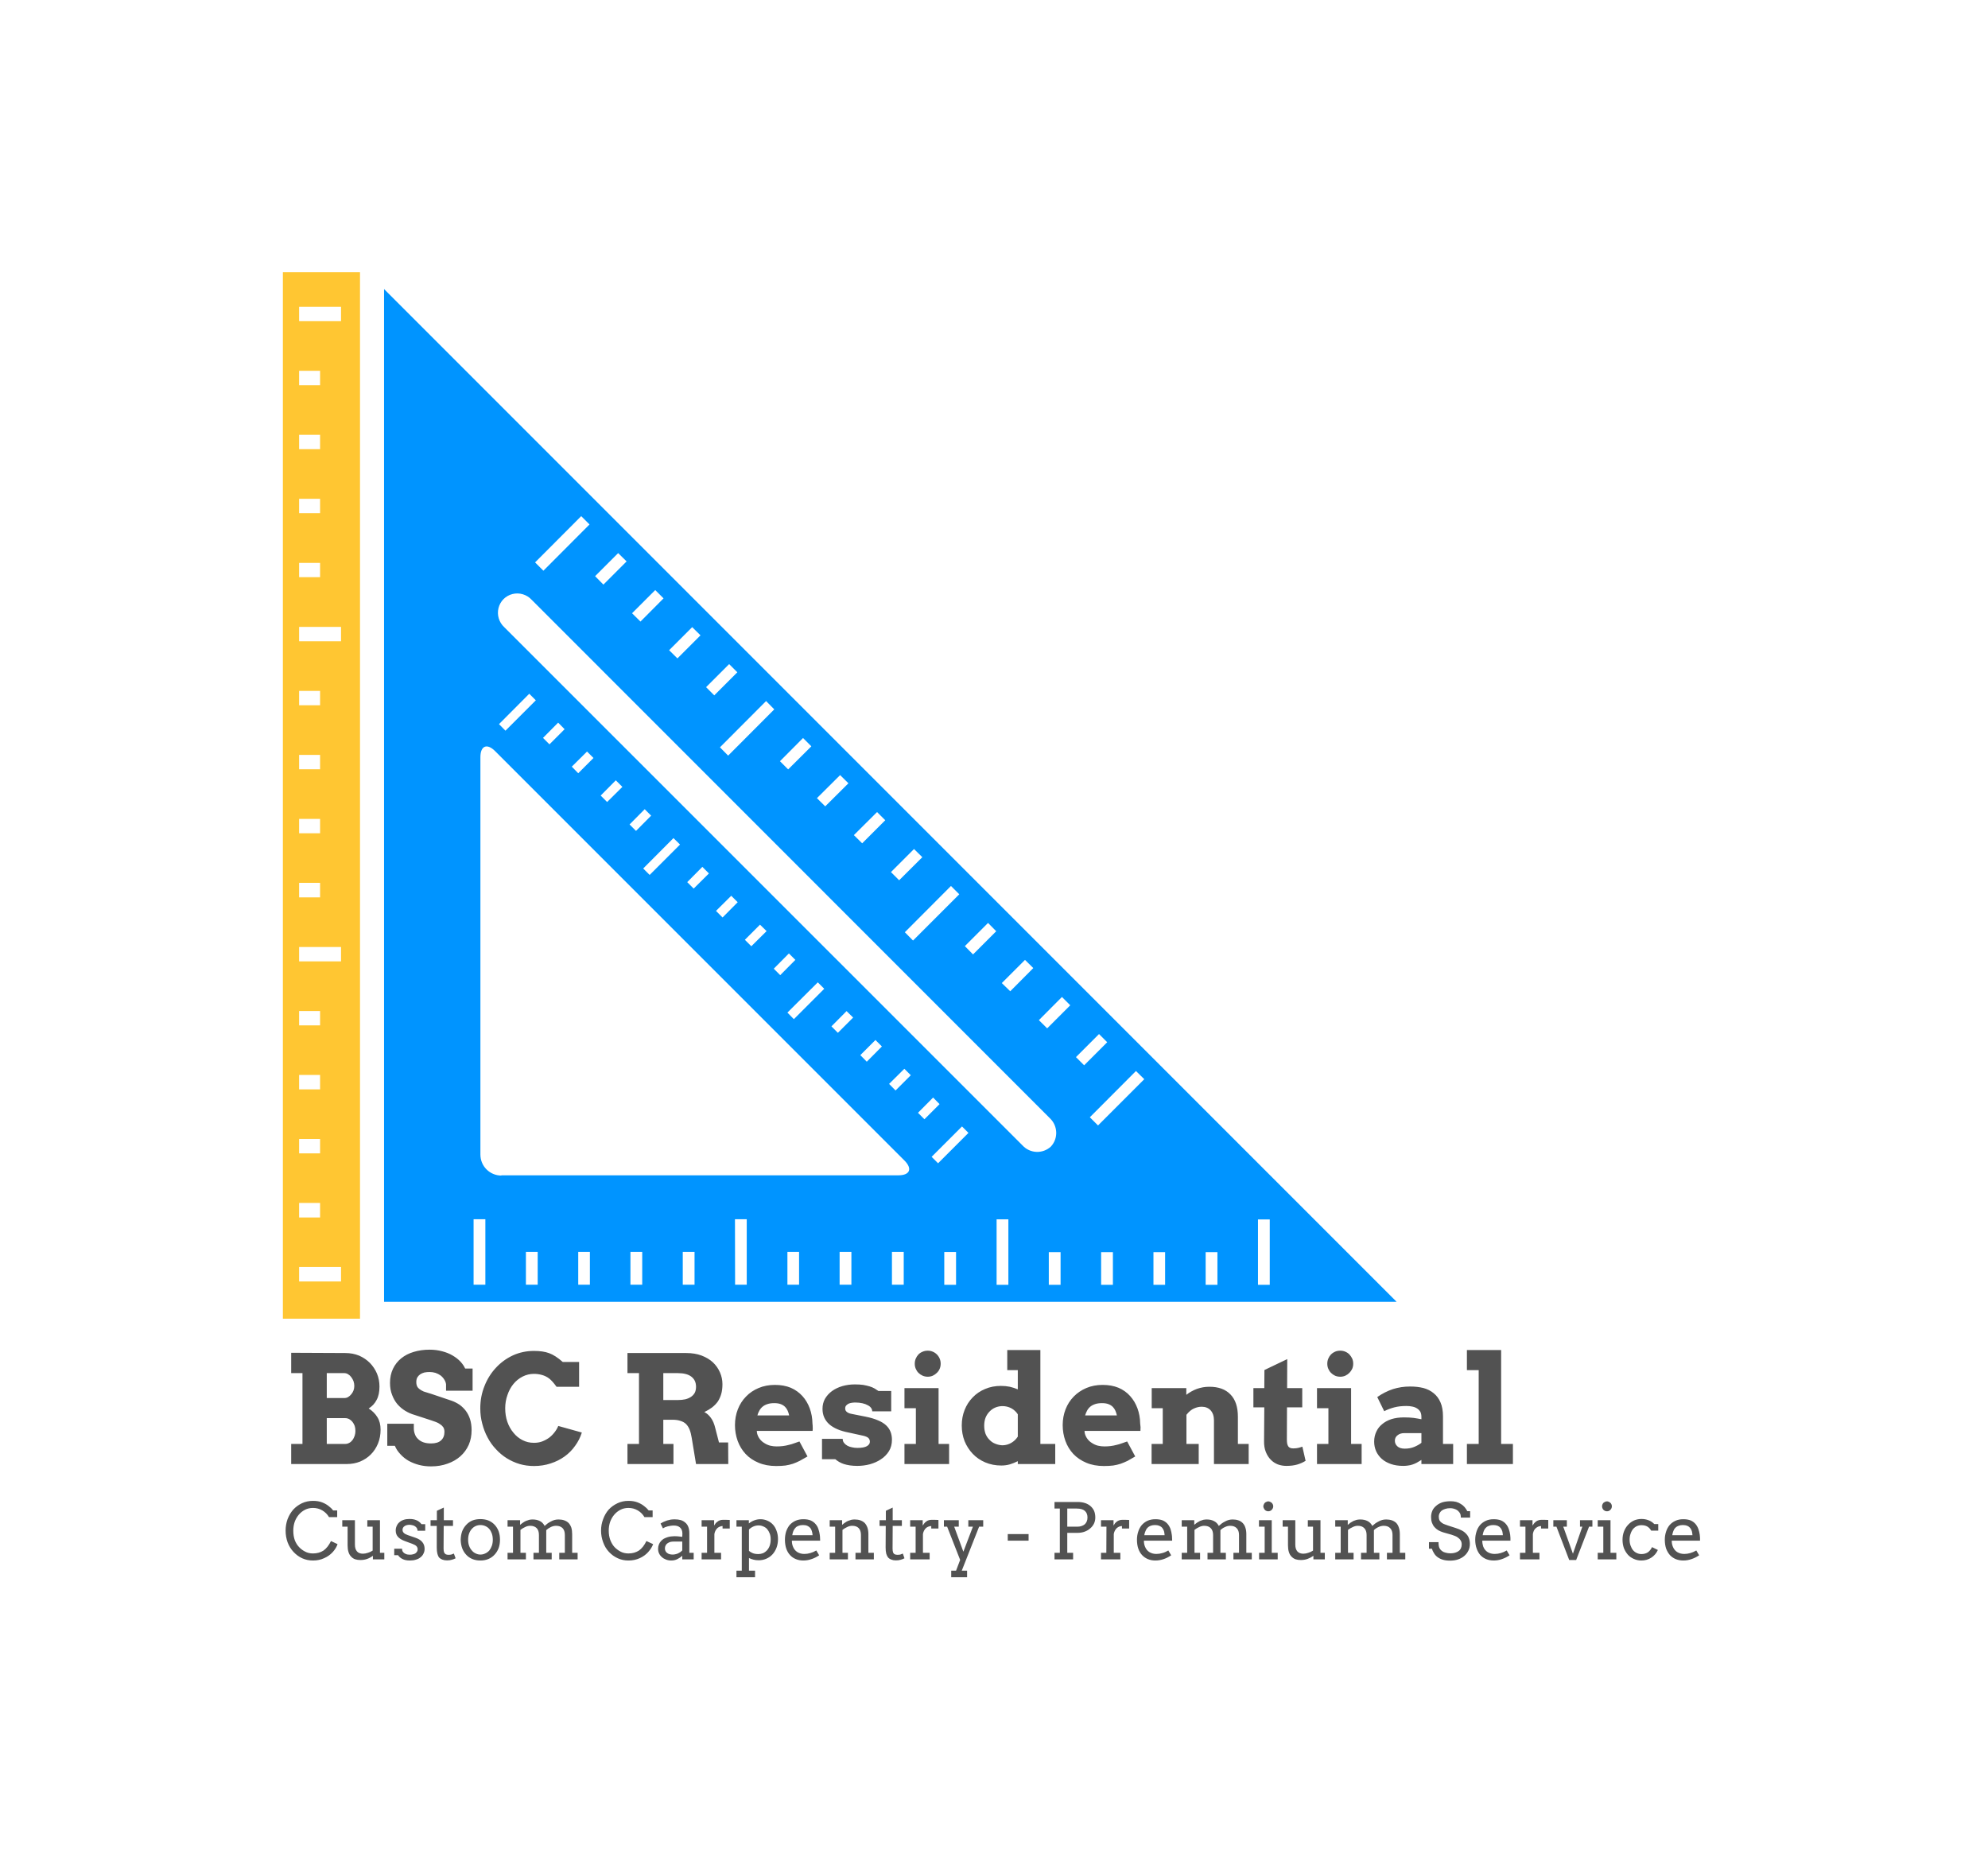 <svg viewBox="0 0 13.676 12.723" xmlns:xlink="http://www.w3.org/1999/xlink" version="1.1" xmlns="http://www.w3.org/2000/svg"><g transform="matrix(0.853,0,0,0.853,1.946,9.283)"><g clip-path="url(#SvgjsClipPath114856)" transform="matrix(-1,0,0,1,8.982,0)"><g clip-path="url(#SvgjsClipPath11485432ae0b94-e09d-45f8-977b-dca53249b4ff)"><path fill-rule="nonzero" transform="matrix(1,0,0,1,0,0)" fill="#ffc632" d="M 8.36 -8.688 L 8.36 -0.25 L 8.982 -0.25 L 8.982 -8.688 Z M 8.851 -0.55 L 8.513 -0.55 L 8.513 -0.667 L 8.851 -0.667 Z M 8.851 -1.066 L 8.682 -1.066 L 8.682 -1.183 L 8.851 -1.183 Z M 8.851 -1.583 L 8.682 -1.583 L 8.682 -1.699 L 8.851 -1.699 Z M 8.851 -2.099 L 8.682 -2.099 L 8.682 -2.215 L 8.851 -2.215 Z M 8.851 -2.615 L 8.682 -2.615 L 8.682 -2.731 L 8.851 -2.731 Z M 8.851 -3.131 L 8.513 -3.131 L 8.513 -3.247 L 8.851 -3.247 Z M 8.851 -3.647 L 8.682 -3.647 L 8.682 -3.764 L 8.851 -3.764 Z M 8.851 -4.164 L 8.682 -4.164 L 8.682 -4.28 L 8.851 -4.28 Z M 8.851 -4.68 L 8.682 -4.68 L 8.682 -4.796 L 8.851 -4.796 Z M 8.851 -5.196 L 8.682 -5.196 L 8.682 -5.312 L 8.851 -5.312 Z M 8.851 -5.712 L 8.513 -5.712 L 8.513 -5.828 L 8.851 -5.828 Z M 8.851 -6.229 L 8.682 -6.229 L 8.682 -6.344 L 8.851 -6.344 Z M 8.851 -6.745 L 8.682 -6.745 L 8.682 -6.861 L 8.851 -6.861 Z M 8.851 -7.261 L 8.682 -7.261 L 8.682 -7.377 L 8.851 -7.377 Z M 8.851 -7.777 L 8.682 -7.777 L 8.682 -7.893 L 8.851 -7.893 Z M 8.851 -8.293 L 8.513 -8.293 L 8.513 -8.409 L 8.851 -8.409 Z"></path></g><g clip-path="url(#SvgjsClipPath11485432ae0b94-e09d-45f8-977b-dca53249b4ff)"><path fill-rule="nonzero" transform="matrix(1,0,0,1,0,0)" fill="#0094ff" d="M 0 -0.386 L 8.166 -0.386 L 8.166 -8.552 L 7.803 -8.189 Z M 6.576 -6.721 L 6.948 -6.348 L 6.881 -6.281 L 6.509 -6.654 Z M 6.278 -6.423 L 6.464 -6.237 L 6.397 -6.169 L 6.21 -6.356 Z M 5.979 -6.125 L 6.166 -5.938 L 6.098 -5.871 L 5.912 -6.058 Z M 5.681 -5.826 L 5.867 -5.64 L 5.8 -5.574 L 5.614 -5.76 Z M 5.383 -5.528 L 5.569 -5.342 L 5.503 -5.276 L 5.317 -5.462 Z M 5.085 -5.23 L 5.457 -4.857 L 5.391 -4.79 L 5.019 -5.163 Z M 4.787 -4.932 L 4.973 -4.745 L 4.907 -4.679 L 4.72 -4.865 Z M 4.488 -4.633 L 4.675 -4.447 L 4.608 -4.381 L 4.421 -4.567 Z M 4.19 -4.335 L 4.377 -4.149 L 4.31 -4.083 L 4.124 -4.269 Z M 3.892 -4.037 L 4.078 -3.851 L 4.012 -3.785 L 3.825 -3.971 Z M 3.594 -3.739 L 3.966 -3.366 L 3.9 -3.299 L 3.527 -3.672 Z M 3.295 -3.441 L 3.482 -3.254 L 3.416 -3.187 L 3.229 -3.374 Z M 2.997 -3.143 L 3.184 -2.956 L 3.116 -2.89 L 2.93 -3.077 Z M 1.118 -0.523 L 1.023 -0.523 L 1.023 -1.05 L 1.118 -1.05 Z M 1.54 -0.523 L 1.445 -0.523 L 1.445 -0.787 L 1.54 -0.787 Z M 1.961 -0.523 L 1.867 -0.523 L 1.867 -0.787 L 1.961 -0.787 Z M 2.383 -0.523 L 2.288 -0.523 L 2.288 -0.787 L 2.383 -0.787 Z M 2.408 -1.808 L 2.035 -2.181 L 2.102 -2.247 L 2.474 -1.874 Z M 2.52 -2.293 L 2.334 -2.479 L 2.4 -2.545 L 2.586 -2.359 Z M 2.699 -2.844 L 2.885 -2.657 L 2.818 -2.591 L 2.632 -2.777 Z M 2.805 -0.523 L 2.71 -0.523 L 2.71 -0.787 L 2.805 -0.787 Z M 2.788 -1.638 C 2.727 -1.704 2.732 -1.806 2.797 -1.867 L 6.976 -6.047 C 7.015 -6.089 7.074 -6.107 7.13 -6.093 C 7.186 -6.079 7.229 -6.036 7.243 -5.98 C 7.257 -5.924 7.239 -5.865 7.197 -5.826 L 3.017 -1.647 C 2.956 -1.581 2.854 -1.577 2.788 -1.638 Z M 7.239 -5.044 L 7.187 -4.991 L 6.942 -5.236 L 6.995 -5.289 Z M 6.884 -4.933 L 6.832 -4.881 L 6.71 -5.003 L 6.762 -5.056 Z M 6.652 -4.701 L 6.6 -4.648 L 6.477 -4.771 L 6.529 -4.823 Z M 6.419 -4.468 L 6.367 -4.416 L 6.244 -4.538 L 6.297 -4.591 Z M 6.012 -4.306 L 6.064 -4.358 L 6.186 -4.235 L 6.134 -4.183 Z M 6.076 -3.88 L 6.024 -3.828 L 5.779 -4.073 L 5.832 -4.125 Z M 5.721 -3.77 L 5.669 -3.718 L 5.546 -3.84 L 5.599 -3.893 Z M 5.489 -3.538 L 5.436 -3.485 L 5.314 -3.608 L 5.366 -3.66 Z M 5.256 -3.305 L 5.204 -3.253 L 5.081 -3.375 L 5.134 -3.427 Z M 4.849 -3.143 L 4.901 -3.195 L 5.023 -3.072 L 4.971 -3.02 Z M 4.913 -2.718 L 4.861 -2.665 L 4.616 -2.91 L 4.668 -2.962 Z M 4.558 -2.607 L 4.506 -2.555 L 4.383 -2.678 L 4.436 -2.73 Z M 4.325 -2.375 L 4.273 -2.322 L 4.151 -2.445 L 4.203 -2.497 Z M 3.226 -0.523 L 3.131 -0.523 L 3.131 -1.051 L 3.226 -1.051 Z M 3.648 -0.523 L 3.553 -0.523 L 3.553 -0.788 L 3.648 -0.788 Z M 3.698 -1.503 L 3.453 -1.748 L 3.505 -1.8 L 3.75 -1.555 Z M 3.808 -1.858 L 3.686 -1.98 L 3.738 -2.033 L 3.86 -1.91 Z M 3.97 -2.265 L 4.093 -2.143 L 4.041 -2.09 L 3.918 -2.213 Z M 4.07 -0.524 L 3.975 -0.524 L 3.975 -0.789 L 4.07 -0.789 Z M 4.492 -0.524 L 4.397 -0.524 L 4.397 -0.789 L 4.492 -0.789 Z M 4.913 -0.524 L 4.819 -0.524 L 4.819 -0.789 L 4.913 -0.789 Z M 5.335 -0.524 L 5.241 -0.524 L 5.241 -1.052 L 5.336 -1.052 Z M 5.757 -0.524 L 5.662 -0.524 L 5.662 -0.789 L 5.757 -0.789 Z M 6.179 -0.524 L 6.084 -0.524 L 6.084 -0.789 L 6.179 -0.789 Z M 6.6 -0.524 L 6.506 -0.524 L 6.506 -0.789 L 6.6 -0.789 Z M 7.022 -0.524 L 6.927 -0.524 L 6.927 -0.789 L 7.022 -0.789 Z M 7.22 -1.406 L 4.018 -1.406 C 3.925 -1.406 3.903 -1.459 3.969 -1.525 L 7.27 -4.826 C 7.336 -4.892 7.389 -4.87 7.389 -4.777 L 7.389 -1.574 C 7.389 -1.529 7.372 -1.486 7.34 -1.454 C 7.308 -1.422 7.265 -1.404 7.22 -1.404 Z M 7.444 -0.524 L 7.349 -0.524 L 7.349 -1.052 L 7.444 -1.052 Z"></path></g></g><g><path fill-rule="nonzero" fill="#525252" d="M 0.067 0.76 L 0.158 0.76 L 0.158 0.189 L 0.067 0.189 L 0.067 0.025 L 0.503 0.027 Q 0.564 0.027 0.615 0.048 Q 0.665 0.07 0.702 0.107 Q 0.738 0.144 0.759 0.193 Q 0.779 0.242 0.779 0.298 Q 0.779 0.363 0.756 0.405 Q 0.734 0.448 0.692 0.474 Q 0.736 0.502 0.762 0.544 Q 0.788 0.585 0.788 0.645 Q 0.788 0.706 0.767 0.757 Q 0.746 0.808 0.709 0.845 Q 0.673 0.881 0.623 0.902 Q 0.574 0.922 0.516 0.922 L 0.067 0.922 L 0.067 0.76 M 0.354 0.552 L 0.354 0.76 L 0.503 0.76 Q 0.52 0.76 0.536 0.751 Q 0.551 0.743 0.562 0.728 Q 0.572 0.714 0.579 0.694 Q 0.585 0.675 0.585 0.655 Q 0.585 0.633 0.579 0.614 Q 0.572 0.596 0.561 0.582 Q 0.55 0.568 0.535 0.56 Q 0.52 0.552 0.503 0.552 L 0.354 0.552 M 0.354 0.189 L 0.354 0.39 L 0.495 0.39 Q 0.512 0.39 0.526 0.382 Q 0.541 0.373 0.552 0.359 Q 0.563 0.346 0.57 0.328 Q 0.576 0.311 0.576 0.292 Q 0.576 0.274 0.57 0.255 Q 0.563 0.237 0.552 0.222 Q 0.541 0.207 0.526 0.198 Q 0.512 0.189 0.495 0.189 L 0.354 0.189 M 1.316 0.279 Q 1.313 0.258 1.301 0.24 Q 1.29 0.222 1.272 0.208 Q 1.254 0.195 1.231 0.187 Q 1.208 0.18 1.183 0.18 Q 1.161 0.18 1.141 0.184 Q 1.122 0.189 1.107 0.199 Q 1.093 0.209 1.084 0.224 Q 1.076 0.239 1.076 0.261 Q 1.076 0.287 1.087 0.303 Q 1.099 0.318 1.117 0.328 Q 1.135 0.339 1.157 0.344 Q 1.179 0.35 1.199 0.357 L 1.362 0.412 Q 1.395 0.424 1.425 0.444 Q 1.454 0.465 1.476 0.494 Q 1.498 0.524 1.51 0.562 Q 1.522 0.601 1.522 0.649 Q 1.522 0.714 1.499 0.767 Q 1.475 0.821 1.431 0.86 Q 1.388 0.898 1.328 0.919 Q 1.268 0.941 1.195 0.941 Q 1.143 0.941 1.097 0.929 Q 1.052 0.917 1.014 0.896 Q 0.976 0.874 0.948 0.843 Q 0.919 0.813 0.903 0.775 L 0.842 0.775 L 0.842 0.597 L 1.056 0.597 L 1.056 0.633 Q 1.056 0.66 1.065 0.682 Q 1.073 0.705 1.091 0.721 Q 1.108 0.738 1.134 0.747 Q 1.16 0.756 1.195 0.756 Q 1.248 0.756 1.275 0.732 Q 1.303 0.707 1.303 0.663 Q 1.303 0.641 1.294 0.626 Q 1.284 0.611 1.268 0.601 Q 1.253 0.59 1.234 0.583 Q 1.215 0.576 1.197 0.57 L 1.062 0.526 Q 1.023 0.515 0.987 0.493 Q 0.952 0.472 0.924 0.44 Q 0.897 0.408 0.881 0.365 Q 0.864 0.323 0.864 0.268 Q 0.864 0.204 0.888 0.154 Q 0.912 0.104 0.954 0.07 Q 0.997 0.035 1.055 0.018 Q 1.114 0 1.183 0 Q 1.238 0 1.285 0.013 Q 1.332 0.025 1.369 0.047 Q 1.405 0.068 1.431 0.095 Q 1.457 0.123 1.47 0.152 L 1.53 0.152 L 1.53 0.331 L 1.316 0.331 L 1.316 0.279 M 2.207 0.299 Q 2.173 0.252 2.147 0.232 Q 2.12 0.212 2.09 0.204 Q 2.059 0.195 2.025 0.195 Q 1.976 0.195 1.933 0.217 Q 1.89 0.239 1.859 0.277 Q 1.828 0.315 1.811 0.366 Q 1.793 0.416 1.793 0.473 Q 1.793 0.531 1.81 0.581 Q 1.828 0.632 1.859 0.669 Q 1.889 0.707 1.932 0.729 Q 1.974 0.751 2.025 0.751 Q 2.061 0.751 2.091 0.74 Q 2.122 0.728 2.147 0.71 Q 2.172 0.691 2.191 0.666 Q 2.21 0.642 2.221 0.615 L 2.411 0.668 Q 2.393 0.726 2.357 0.775 Q 2.322 0.825 2.272 0.861 Q 2.222 0.897 2.16 0.917 Q 2.097 0.938 2.025 0.938 Q 1.964 0.938 1.909 0.922 Q 1.853 0.905 1.805 0.875 Q 1.757 0.845 1.718 0.802 Q 1.678 0.76 1.651 0.708 Q 1.623 0.656 1.608 0.597 Q 1.592 0.538 1.592 0.473 Q 1.592 0.377 1.626 0.293 Q 1.659 0.209 1.718 0.146 Q 1.776 0.083 1.855 0.046 Q 1.934 0.01 2.025 0.01 Q 2.098 0.01 2.147 0.028 Q 2.197 0.046 2.257 0.099 L 2.389 0.099 L 2.389 0.299 L 2.207 0.299 M 2.779 0.027 L 3.253 0.027 Q 3.322 0.027 3.376 0.047 Q 3.431 0.068 3.468 0.102 Q 3.505 0.137 3.525 0.183 Q 3.545 0.229 3.545 0.278 Q 3.545 0.324 3.535 0.358 Q 3.525 0.392 3.507 0.419 Q 3.488 0.445 3.461 0.466 Q 3.434 0.486 3.399 0.503 Q 3.429 0.518 3.452 0.55 Q 3.475 0.581 3.487 0.632 L 3.517 0.748 L 3.591 0.748 L 3.592 0.922 L 3.332 0.922 L 3.297 0.71 Q 3.291 0.672 3.28 0.644 Q 3.269 0.617 3.251 0.599 Q 3.233 0.582 3.206 0.574 Q 3.18 0.565 3.144 0.565 L 3.068 0.565 L 3.068 0.76 L 3.15 0.76 L 3.15 0.922 L 2.779 0.922 L 2.779 0.76 L 2.872 0.76 L 2.872 0.189 L 2.779 0.189 L 2.779 0.027 M 3.068 0.189 L 3.068 0.406 L 3.185 0.406 Q 3.219 0.406 3.246 0.4 Q 3.273 0.393 3.292 0.38 Q 3.311 0.367 3.322 0.347 Q 3.332 0.327 3.332 0.299 Q 3.332 0.247 3.295 0.218 Q 3.258 0.189 3.185 0.189 L 3.068 0.189 M 3.822 0.655 L 3.824 0.673 Q 3.83 0.699 3.846 0.72 Q 3.861 0.74 3.883 0.753 Q 3.904 0.767 3.93 0.774 Q 3.956 0.78 3.982 0.78 Q 4.009 0.78 4.033 0.777 Q 4.057 0.774 4.079 0.768 Q 4.102 0.763 4.123 0.755 Q 4.144 0.748 4.166 0.74 L 4.231 0.861 Q 4.197 0.881 4.169 0.896 Q 4.141 0.91 4.113 0.92 Q 4.085 0.929 4.053 0.934 Q 4.021 0.938 3.978 0.938 Q 3.899 0.938 3.837 0.912 Q 3.774 0.886 3.732 0.841 Q 3.69 0.796 3.668 0.736 Q 3.646 0.675 3.646 0.608 Q 3.646 0.541 3.669 0.481 Q 3.692 0.422 3.735 0.378 Q 3.777 0.334 3.837 0.309 Q 3.896 0.284 3.968 0.284 Q 4.04 0.284 4.096 0.307 Q 4.151 0.331 4.19 0.374 Q 4.228 0.416 4.249 0.473 Q 4.27 0.53 4.271 0.596 Q 4.273 0.61 4.273 0.625 Q 4.274 0.639 4.272 0.655 L 3.822 0.655 M 3.963 0.431 Q 3.93 0.431 3.907 0.439 Q 3.883 0.447 3.867 0.461 Q 3.851 0.475 3.842 0.493 Q 3.832 0.51 3.827 0.53 L 4.083 0.53 Q 4.079 0.51 4.071 0.492 Q 4.063 0.474 4.05 0.461 Q 4.036 0.447 4.015 0.439 Q 3.994 0.431 3.963 0.431 M 4.744 0.47 Q 4.735 0.457 4.717 0.448 Q 4.7 0.438 4.674 0.432 Q 4.648 0.426 4.616 0.426 Q 4.603 0.426 4.589 0.428 Q 4.575 0.43 4.563 0.435 Q 4.551 0.441 4.543 0.45 Q 4.535 0.459 4.535 0.473 Q 4.535 0.48 4.537 0.487 Q 4.539 0.493 4.545 0.499 Q 4.551 0.505 4.561 0.51 Q 4.571 0.515 4.588 0.518 L 4.699 0.54 Q 4.759 0.552 4.8 0.57 Q 4.841 0.587 4.866 0.611 Q 4.89 0.634 4.901 0.663 Q 4.912 0.692 4.912 0.726 Q 4.912 0.779 4.888 0.818 Q 4.863 0.858 4.823 0.884 Q 4.784 0.91 4.734 0.924 Q 4.684 0.937 4.633 0.937 Q 4.6 0.937 4.573 0.933 Q 4.546 0.929 4.524 0.922 Q 4.503 0.915 4.486 0.905 Q 4.469 0.895 4.455 0.883 L 4.348 0.883 L 4.348 0.719 L 4.515 0.719 L 4.515 0.723 Q 4.516 0.74 4.526 0.752 Q 4.536 0.765 4.552 0.774 Q 4.568 0.783 4.589 0.787 Q 4.61 0.792 4.633 0.792 Q 4.686 0.792 4.71 0.778 Q 4.734 0.764 4.734 0.742 Q 4.734 0.725 4.723 0.713 Q 4.711 0.701 4.681 0.694 L 4.567 0.669 Q 4.46 0.649 4.406 0.601 Q 4.352 0.552 4.352 0.477 Q 4.352 0.432 4.372 0.396 Q 4.393 0.36 4.428 0.334 Q 4.464 0.308 4.511 0.294 Q 4.559 0.28 4.613 0.28 Q 4.651 0.28 4.68 0.284 Q 4.708 0.289 4.732 0.296 Q 4.755 0.303 4.772 0.313 Q 4.789 0.323 4.803 0.333 L 4.906 0.333 L 4.906 0.497 L 4.753 0.497 Q 4.753 0.483 4.744 0.47 M 5.013 0.31 L 5.288 0.31 L 5.288 0.76 L 5.373 0.76 L 5.373 0.922 L 5.013 0.922 L 5.013 0.76 L 5.105 0.76 L 5.105 0.472 L 5.013 0.472 L 5.013 0.31 M 5.096 0.113 Q 5.096 0.091 5.104 0.072 Q 5.112 0.053 5.126 0.038 Q 5.14 0.024 5.16 0.016 Q 5.179 0.008 5.201 0.008 Q 5.222 0.008 5.241 0.016 Q 5.26 0.024 5.274 0.038 Q 5.289 0.053 5.297 0.072 Q 5.305 0.091 5.305 0.113 Q 5.305 0.135 5.297 0.154 Q 5.289 0.173 5.274 0.187 Q 5.26 0.201 5.241 0.21 Q 5.222 0.218 5.201 0.218 Q 5.179 0.218 5.16 0.21 Q 5.14 0.201 5.126 0.187 Q 5.112 0.173 5.104 0.154 Q 5.096 0.135 5.096 0.113 M 5.842 0.003 L 6.109 0.003 L 6.109 0.76 L 6.229 0.76 L 6.229 0.922 L 5.927 0.922 L 5.927 0.899 Q 5.895 0.915 5.862 0.925 Q 5.829 0.934 5.794 0.934 Q 5.724 0.934 5.665 0.909 Q 5.606 0.884 5.564 0.84 Q 5.522 0.796 5.498 0.738 Q 5.475 0.679 5.475 0.611 Q 5.475 0.544 5.498 0.486 Q 5.521 0.428 5.563 0.385 Q 5.605 0.341 5.663 0.317 Q 5.721 0.292 5.791 0.292 Q 5.829 0.292 5.863 0.299 Q 5.897 0.307 5.927 0.32 L 5.927 0.165 L 5.842 0.165 L 5.842 0.003 M 5.804 0.771 Q 5.843 0.77 5.875 0.751 Q 5.907 0.732 5.927 0.701 L 5.927 0.521 Q 5.907 0.49 5.874 0.472 Q 5.841 0.455 5.804 0.455 Q 5.774 0.455 5.747 0.466 Q 5.72 0.477 5.7 0.498 Q 5.679 0.519 5.667 0.548 Q 5.656 0.577 5.656 0.613 Q 5.656 0.649 5.667 0.679 Q 5.679 0.708 5.7 0.728 Q 5.72 0.749 5.747 0.759 Q 5.774 0.77 5.804 0.771 M 6.465 0.655 L 6.467 0.673 Q 6.473 0.699 6.489 0.72 Q 6.504 0.74 6.526 0.753 Q 6.547 0.767 6.573 0.774 Q 6.599 0.78 6.626 0.78 Q 6.652 0.78 6.676 0.777 Q 6.7 0.774 6.722 0.768 Q 6.745 0.763 6.766 0.755 Q 6.787 0.748 6.809 0.74 L 6.874 0.861 Q 6.841 0.881 6.813 0.896 Q 6.784 0.91 6.756 0.92 Q 6.728 0.929 6.696 0.934 Q 6.664 0.938 6.621 0.938 Q 6.542 0.938 6.48 0.912 Q 6.418 0.886 6.375 0.841 Q 6.333 0.796 6.311 0.736 Q 6.289 0.675 6.289 0.608 Q 6.289 0.541 6.312 0.481 Q 6.335 0.422 6.378 0.378 Q 6.421 0.334 6.48 0.309 Q 6.539 0.284 6.611 0.284 Q 6.683 0.284 6.739 0.307 Q 6.795 0.331 6.833 0.374 Q 6.871 0.416 6.892 0.473 Q 6.913 0.53 6.914 0.596 Q 6.916 0.61 6.917 0.625 Q 6.917 0.639 6.916 0.655 L 6.465 0.655 M 6.606 0.431 Q 6.573 0.431 6.55 0.439 Q 6.526 0.447 6.51 0.461 Q 6.494 0.475 6.485 0.493 Q 6.476 0.51 6.47 0.53 L 6.726 0.53 Q 6.722 0.51 6.714 0.492 Q 6.706 0.474 6.693 0.461 Q 6.679 0.447 6.658 0.439 Q 6.637 0.431 6.606 0.431 M 7.509 0.57 Q 7.509 0.519 7.482 0.489 Q 7.455 0.46 7.41 0.46 Q 7.379 0.46 7.348 0.474 Q 7.317 0.487 7.287 0.525 L 7.287 0.76 L 7.386 0.76 L 7.386 0.922 L 7.006 0.922 L 7.006 0.76 L 7.096 0.76 L 7.096 0.472 L 7.007 0.472 L 7.007 0.31 L 7.286 0.31 L 7.286 0.364 Q 7.324 0.334 7.372 0.316 Q 7.42 0.299 7.472 0.299 Q 7.583 0.299 7.642 0.361 Q 7.702 0.422 7.702 0.541 L 7.702 0.76 L 7.789 0.76 L 7.789 0.922 L 7.509 0.922 L 7.509 0.57 M 8.099 0.31 L 8.221 0.31 L 8.221 0.465 L 8.098 0.465 L 8.097 0.724 Q 8.097 0.746 8.1 0.76 Q 8.104 0.774 8.11 0.782 Q 8.117 0.79 8.127 0.793 Q 8.136 0.796 8.149 0.796 Q 8.171 0.796 8.188 0.792 Q 8.205 0.788 8.222 0.782 L 8.248 0.896 Q 8.218 0.915 8.181 0.926 Q 8.144 0.937 8.093 0.937 Q 8.057 0.937 8.024 0.925 Q 7.991 0.912 7.967 0.887 Q 7.942 0.862 7.927 0.824 Q 7.912 0.786 7.913 0.736 L 7.915 0.465 L 7.827 0.465 L 7.827 0.31 L 7.915 0.31 L 7.916 0.164 L 8.1 0.076 L 8.099 0.31 M 8.34 0.31 L 8.615 0.31 L 8.615 0.76 L 8.7 0.76 L 8.7 0.922 L 8.34 0.922 L 8.34 0.76 L 8.432 0.76 L 8.432 0.472 L 8.34 0.472 L 8.34 0.31 M 8.423 0.113 Q 8.423 0.091 8.431 0.072 Q 8.439 0.053 8.453 0.038 Q 8.467 0.024 8.486 0.016 Q 8.505 0.008 8.528 0.008 Q 8.549 0.008 8.568 0.016 Q 8.587 0.024 8.601 0.038 Q 8.615 0.053 8.624 0.072 Q 8.632 0.091 8.632 0.113 Q 8.632 0.135 8.624 0.154 Q 8.615 0.173 8.601 0.187 Q 8.587 0.201 8.568 0.21 Q 8.549 0.218 8.528 0.218 Q 8.505 0.218 8.486 0.21 Q 8.467 0.201 8.453 0.187 Q 8.439 0.173 8.431 0.154 Q 8.423 0.135 8.423 0.113 M 9.182 0.889 Q 9.162 0.902 9.145 0.911 Q 9.128 0.92 9.11 0.926 Q 9.093 0.932 9.075 0.934 Q 9.057 0.937 9.035 0.937 Q 8.98 0.937 8.936 0.922 Q 8.893 0.907 8.863 0.881 Q 8.833 0.854 8.817 0.819 Q 8.801 0.783 8.801 0.741 Q 8.801 0.698 8.818 0.662 Q 8.834 0.626 8.865 0.601 Q 8.895 0.575 8.94 0.56 Q 8.985 0.546 9.042 0.546 Q 9.084 0.546 9.118 0.55 Q 9.153 0.555 9.182 0.561 L 9.182 0.542 Q 9.182 0.519 9.174 0.502 Q 9.165 0.486 9.149 0.475 Q 9.133 0.464 9.11 0.459 Q 9.088 0.454 9.061 0.454 Q 9.006 0.454 8.964 0.465 Q 8.921 0.476 8.882 0.496 L 8.826 0.382 Q 8.886 0.34 8.952 0.318 Q 9.018 0.297 9.091 0.297 Q 9.149 0.297 9.198 0.309 Q 9.246 0.322 9.281 0.351 Q 9.316 0.379 9.336 0.425 Q 9.356 0.471 9.356 0.538 L 9.356 0.76 L 9.438 0.76 L 9.438 0.922 L 9.182 0.922 L 9.182 0.889 M 9.048 0.798 Q 9.09 0.798 9.124 0.784 Q 9.158 0.77 9.182 0.751 L 9.182 0.673 L 9.041 0.673 Q 9.027 0.673 9.014 0.677 Q 9.001 0.681 8.991 0.689 Q 8.98 0.697 8.974 0.708 Q 8.968 0.719 8.968 0.734 Q 8.968 0.761 8.988 0.779 Q 9.008 0.798 9.048 0.798 M 9.549 0.003 L 9.825 0.003 L 9.825 0.76 L 9.92 0.76 L 9.92 0.922 L 9.549 0.922 L 9.549 0.76 L 9.644 0.76 L 9.644 0.165 L 9.549 0.165 L 9.549 0.003"></path></g><g><path fill-rule="nonzero" fill="#525252" d="M 0.372 1.35 Q 0.352 1.316 0.318 1.296 Q 0.284 1.276 0.243 1.276 Q 0.207 1.276 0.178 1.291 Q 0.149 1.306 0.128 1.331 Q 0.107 1.356 0.095 1.389 Q 0.084 1.422 0.084 1.459 Q 0.084 1.502 0.096 1.536 Q 0.109 1.569 0.13 1.591 Q 0.15 1.613 0.179 1.628 Q 0.207 1.643 0.243 1.643 Q 0.291 1.643 0.327 1.62 Q 0.362 1.596 0.388 1.543 L 0.441 1.568 Q 0.43 1.601 0.402 1.632 Q 0.374 1.663 0.333 1.681 Q 0.293 1.7 0.243 1.7 Q 0.196 1.7 0.156 1.682 Q 0.117 1.664 0.086 1.631 Q 0.055 1.598 0.038 1.553 Q 0.022 1.508 0.022 1.459 Q 0.022 1.41 0.038 1.366 Q 0.055 1.322 0.084 1.289 Q 0.114 1.257 0.154 1.238 Q 0.195 1.219 0.243 1.219 Q 0.285 1.219 0.316 1.231 Q 0.347 1.243 0.368 1.26 Q 0.39 1.276 0.405 1.296 L 0.438 1.296 L 0.438 1.35 L 0.372 1.35 M 0.681 1.375 L 0.783 1.375 L 0.783 1.638 L 0.818 1.638 L 0.818 1.691 L 0.726 1.691 L 0.726 1.662 Q 0.705 1.678 0.68 1.687 Q 0.655 1.696 0.626 1.696 Q 0.602 1.696 0.583 1.69 Q 0.563 1.683 0.55 1.668 Q 0.536 1.654 0.529 1.631 Q 0.522 1.609 0.522 1.578 L 0.522 1.427 L 0.479 1.427 L 0.479 1.375 L 0.581 1.375 L 0.581 1.572 Q 0.581 1.608 0.598 1.627 Q 0.614 1.645 0.646 1.645 Q 0.664 1.645 0.685 1.638 Q 0.706 1.632 0.724 1.62 L 0.724 1.427 L 0.681 1.427 L 0.681 1.375 M 1.08 1.438 Q 1.074 1.429 1.064 1.423 Q 1.055 1.417 1.043 1.415 Q 1.031 1.412 1.021 1.412 Q 1.008 1.412 0.998 1.415 Q 0.988 1.418 0.981 1.423 Q 0.973 1.428 0.969 1.436 Q 0.965 1.443 0.965 1.452 Q 0.965 1.468 0.975 1.477 Q 0.984 1.487 1.007 1.495 L 1.068 1.516 Q 1.107 1.529 1.125 1.552 Q 1.143 1.574 1.143 1.606 Q 1.143 1.627 1.134 1.644 Q 1.126 1.662 1.11 1.674 Q 1.095 1.687 1.073 1.693 Q 1.052 1.7 1.025 1.7 Q 0.988 1.7 0.965 1.688 Q 0.942 1.677 0.929 1.657 L 0.898 1.657 L 0.898 1.605 L 0.961 1.605 Q 0.961 1.618 0.966 1.627 Q 0.972 1.636 0.981 1.642 Q 0.991 1.648 1.002 1.651 Q 1.014 1.653 1.026 1.653 Q 1.038 1.653 1.049 1.65 Q 1.06 1.648 1.069 1.642 Q 1.077 1.636 1.082 1.628 Q 1.087 1.62 1.087 1.61 Q 1.087 1.595 1.077 1.584 Q 1.067 1.574 1.043 1.565 L 0.983 1.543 Q 0.946 1.529 0.928 1.509 Q 0.91 1.489 0.91 1.458 Q 0.91 1.438 0.918 1.421 Q 0.925 1.404 0.939 1.392 Q 0.953 1.379 0.974 1.372 Q 0.994 1.365 1.021 1.365 Q 1.054 1.365 1.077 1.375 Q 1.1 1.384 1.118 1.407 L 1.148 1.407 L 1.148 1.46 L 1.086 1.46 Q 1.086 1.447 1.08 1.438 M 1.298 1.375 L 1.372 1.375 L 1.372 1.421 L 1.297 1.421 L 1.296 1.603 Q 1.296 1.622 1.3 1.634 Q 1.305 1.645 1.314 1.65 Q 1.324 1.654 1.335 1.654 Q 1.348 1.654 1.358 1.652 Q 1.368 1.649 1.379 1.644 L 1.393 1.682 Q 1.378 1.69 1.362 1.694 Q 1.346 1.699 1.324 1.699 Q 1.303 1.699 1.287 1.693 Q 1.272 1.688 1.261 1.677 Q 1.251 1.665 1.246 1.645 Q 1.241 1.625 1.241 1.595 L 1.241 1.421 L 1.191 1.421 L 1.191 1.375 L 1.242 1.375 L 1.242 1.299 L 1.298 1.273 L 1.298 1.375 M 1.434 1.533 Q 1.435 1.495 1.446 1.464 Q 1.458 1.434 1.479 1.412 Q 1.5 1.389 1.529 1.377 Q 1.558 1.366 1.593 1.366 Q 1.628 1.366 1.657 1.377 Q 1.686 1.389 1.707 1.411 Q 1.728 1.433 1.74 1.464 Q 1.751 1.495 1.751 1.532 Q 1.751 1.569 1.74 1.6 Q 1.728 1.631 1.707 1.653 Q 1.686 1.676 1.657 1.688 Q 1.628 1.7 1.593 1.7 Q 1.557 1.7 1.528 1.688 Q 1.499 1.676 1.479 1.654 Q 1.458 1.632 1.446 1.601 Q 1.435 1.57 1.434 1.533 M 1.494 1.533 Q 1.494 1.56 1.502 1.582 Q 1.51 1.604 1.524 1.619 Q 1.537 1.635 1.555 1.643 Q 1.573 1.652 1.593 1.652 Q 1.614 1.652 1.632 1.643 Q 1.65 1.635 1.664 1.62 Q 1.677 1.604 1.685 1.582 Q 1.693 1.56 1.693 1.533 Q 1.693 1.504 1.685 1.482 Q 1.677 1.46 1.664 1.445 Q 1.651 1.43 1.632 1.422 Q 1.614 1.414 1.593 1.414 Q 1.573 1.414 1.555 1.422 Q 1.537 1.43 1.524 1.445 Q 1.51 1.46 1.502 1.482 Q 1.494 1.504 1.494 1.533 M 1.812 1.375 L 1.913 1.375 L 1.913 1.412 L 1.914 1.412 Q 1.924 1.403 1.936 1.395 Q 1.947 1.387 1.96 1.381 Q 1.972 1.376 1.986 1.372 Q 1.999 1.369 2.014 1.369 Q 2.048 1.369 2.073 1.382 Q 2.097 1.394 2.111 1.421 Q 2.122 1.411 2.135 1.401 Q 2.148 1.392 2.162 1.385 Q 2.176 1.377 2.191 1.373 Q 2.206 1.369 2.223 1.369 Q 2.249 1.369 2.269 1.376 Q 2.289 1.383 2.304 1.397 Q 2.318 1.412 2.326 1.434 Q 2.333 1.457 2.333 1.487 L 2.333 1.638 L 2.377 1.638 L 2.377 1.691 L 2.229 1.691 L 2.229 1.638 L 2.274 1.638 L 2.274 1.494 Q 2.274 1.458 2.256 1.439 Q 2.237 1.42 2.203 1.42 Q 2.182 1.42 2.161 1.43 Q 2.14 1.44 2.124 1.455 L 2.124 1.638 L 2.168 1.638 L 2.168 1.691 L 2.021 1.691 L 2.021 1.638 L 2.065 1.638 L 2.065 1.494 Q 2.065 1.458 2.047 1.439 Q 2.028 1.42 1.994 1.42 Q 1.974 1.42 1.954 1.43 Q 1.934 1.439 1.916 1.453 L 1.916 1.638 L 1.96 1.638 L 1.96 1.691 L 1.812 1.691 L 1.812 1.638 L 1.856 1.638 L 1.856 1.427 L 1.812 1.427 L 1.812 1.375 M 2.916 1.35 Q 2.896 1.316 2.862 1.296 Q 2.828 1.276 2.787 1.276 Q 2.751 1.276 2.722 1.291 Q 2.693 1.306 2.672 1.331 Q 2.651 1.356 2.639 1.389 Q 2.628 1.422 2.628 1.459 Q 2.628 1.502 2.641 1.536 Q 2.654 1.569 2.674 1.591 Q 2.695 1.613 2.723 1.628 Q 2.751 1.643 2.787 1.643 Q 2.835 1.643 2.871 1.62 Q 2.906 1.596 2.932 1.543 L 2.986 1.568 Q 2.974 1.601 2.946 1.632 Q 2.918 1.663 2.878 1.681 Q 2.837 1.7 2.787 1.7 Q 2.74 1.7 2.701 1.682 Q 2.661 1.664 2.63 1.631 Q 2.599 1.598 2.583 1.553 Q 2.566 1.508 2.566 1.459 Q 2.566 1.41 2.583 1.366 Q 2.599 1.322 2.628 1.289 Q 2.658 1.257 2.699 1.238 Q 2.739 1.219 2.787 1.219 Q 2.829 1.219 2.86 1.231 Q 2.891 1.243 2.912 1.26 Q 2.934 1.276 2.95 1.296 L 2.982 1.296 L 2.982 1.35 L 2.916 1.35 M 3.221 1.662 Q 3.203 1.678 3.181 1.689 Q 3.159 1.7 3.132 1.7 Q 3.109 1.7 3.089 1.692 Q 3.07 1.685 3.056 1.672 Q 3.042 1.66 3.034 1.643 Q 3.026 1.626 3.026 1.607 Q 3.026 1.587 3.032 1.572 Q 3.038 1.556 3.048 1.545 Q 3.058 1.533 3.071 1.525 Q 3.084 1.518 3.099 1.513 Q 3.113 1.508 3.129 1.506 Q 3.144 1.504 3.157 1.504 Q 3.179 1.504 3.194 1.506 Q 3.209 1.507 3.221 1.509 L 3.222 1.483 Q 3.222 1.467 3.217 1.454 Q 3.212 1.442 3.203 1.434 Q 3.194 1.426 3.182 1.422 Q 3.17 1.418 3.154 1.418 Q 3.14 1.418 3.127 1.42 Q 3.114 1.422 3.102 1.425 Q 3.091 1.428 3.081 1.432 Q 3.072 1.436 3.065 1.441 L 3.046 1.402 Q 3.058 1.394 3.071 1.388 Q 3.084 1.382 3.099 1.377 Q 3.114 1.373 3.129 1.37 Q 3.145 1.368 3.16 1.368 Q 3.187 1.368 3.209 1.374 Q 3.231 1.381 3.246 1.395 Q 3.262 1.408 3.27 1.43 Q 3.278 1.451 3.278 1.48 L 3.278 1.638 L 3.313 1.638 L 3.313 1.691 L 3.221 1.691 L 3.221 1.662 M 3.144 1.652 Q 3.156 1.652 3.167 1.649 Q 3.178 1.647 3.188 1.642 Q 3.198 1.637 3.207 1.631 Q 3.215 1.625 3.221 1.618 L 3.221 1.547 L 3.156 1.547 Q 3.139 1.547 3.125 1.55 Q 3.112 1.554 3.102 1.561 Q 3.092 1.568 3.087 1.578 Q 3.081 1.589 3.081 1.602 Q 3.081 1.615 3.086 1.624 Q 3.09 1.633 3.099 1.639 Q 3.107 1.646 3.119 1.649 Q 3.13 1.652 3.144 1.652 M 3.604 1.442 L 3.546 1.442 L 3.546 1.422 Q 3.536 1.422 3.526 1.426 Q 3.515 1.43 3.506 1.437 Q 3.497 1.445 3.49 1.457 Q 3.483 1.469 3.48 1.486 L 3.48 1.638 L 3.534 1.638 L 3.534 1.691 L 3.377 1.691 L 3.377 1.638 L 3.421 1.638 L 3.421 1.427 L 3.377 1.427 L 3.377 1.375 L 3.478 1.375 L 3.478 1.418 Q 3.484 1.409 3.49 1.4 Q 3.497 1.392 3.506 1.386 Q 3.514 1.379 3.524 1.376 Q 3.535 1.372 3.546 1.372 Q 3.562 1.372 3.576 1.372 Q 3.59 1.372 3.604 1.373 L 3.604 1.442 M 3.658 1.375 L 3.758 1.375 L 3.758 1.401 Q 3.778 1.385 3.802 1.376 Q 3.826 1.367 3.851 1.367 Q 3.882 1.367 3.908 1.379 Q 3.934 1.39 3.953 1.411 Q 3.972 1.432 3.982 1.462 Q 3.993 1.491 3.993 1.527 Q 3.993 1.565 3.981 1.597 Q 3.969 1.628 3.949 1.65 Q 3.928 1.673 3.9 1.685 Q 3.871 1.698 3.838 1.698 Q 3.813 1.698 3.795 1.693 Q 3.776 1.688 3.759 1.68 L 3.759 1.782 L 3.808 1.782 L 3.808 1.835 L 3.658 1.835 L 3.658 1.782 L 3.701 1.782 L 3.701 1.427 L 3.658 1.427 L 3.658 1.375 M 3.836 1.417 Q 3.814 1.417 3.794 1.426 Q 3.774 1.435 3.759 1.45 L 3.759 1.622 Q 3.769 1.632 3.788 1.64 Q 3.806 1.648 3.835 1.648 Q 3.854 1.648 3.872 1.641 Q 3.89 1.633 3.904 1.618 Q 3.918 1.603 3.926 1.581 Q 3.934 1.558 3.934 1.529 Q 3.934 1.502 3.926 1.482 Q 3.918 1.461 3.905 1.446 Q 3.892 1.432 3.874 1.425 Q 3.857 1.417 3.836 1.417 M 4.105 1.54 Q 4.105 1.554 4.107 1.565 Q 4.109 1.576 4.113 1.586 Q 4.124 1.616 4.149 1.632 Q 4.174 1.647 4.205 1.647 Q 4.23 1.647 4.253 1.64 Q 4.276 1.634 4.302 1.619 L 4.325 1.658 Q 4.294 1.679 4.262 1.689 Q 4.231 1.7 4.197 1.7 Q 4.165 1.7 4.138 1.689 Q 4.11 1.678 4.091 1.657 Q 4.071 1.636 4.06 1.605 Q 4.049 1.573 4.049 1.532 Q 4.049 1.498 4.058 1.468 Q 4.068 1.438 4.086 1.415 Q 4.105 1.393 4.133 1.38 Q 4.161 1.367 4.198 1.367 Q 4.233 1.367 4.257 1.377 Q 4.281 1.388 4.296 1.406 Q 4.312 1.424 4.319 1.447 Q 4.327 1.47 4.33 1.493 Q 4.332 1.505 4.332 1.517 Q 4.333 1.529 4.333 1.54 L 4.105 1.54 M 4.194 1.414 Q 4.174 1.414 4.159 1.42 Q 4.144 1.425 4.134 1.436 Q 4.124 1.446 4.117 1.462 Q 4.111 1.477 4.108 1.496 L 4.272 1.496 Q 4.271 1.478 4.266 1.463 Q 4.262 1.448 4.253 1.437 Q 4.243 1.426 4.229 1.42 Q 4.215 1.414 4.194 1.414 M 4.618 1.638 L 4.662 1.638 L 4.662 1.494 Q 4.662 1.458 4.644 1.439 Q 4.626 1.42 4.591 1.42 Q 4.571 1.42 4.551 1.43 Q 4.531 1.439 4.513 1.453 L 4.513 1.638 L 4.557 1.638 L 4.557 1.691 L 4.41 1.691 L 4.41 1.638 L 4.454 1.638 L 4.454 1.427 L 4.41 1.427 L 4.41 1.375 L 4.51 1.375 L 4.51 1.412 L 4.511 1.412 Q 4.521 1.403 4.533 1.395 Q 4.544 1.387 4.557 1.381 Q 4.569 1.376 4.583 1.372 Q 4.596 1.369 4.611 1.369 Q 4.637 1.369 4.657 1.376 Q 4.677 1.383 4.692 1.397 Q 4.706 1.412 4.714 1.434 Q 4.722 1.457 4.722 1.487 L 4.722 1.638 L 4.766 1.638 L 4.766 1.691 L 4.618 1.691 L 4.618 1.638 M 4.918 1.375 L 4.992 1.375 L 4.992 1.421 L 4.918 1.421 L 4.917 1.603 Q 4.917 1.622 4.921 1.634 Q 4.925 1.645 4.935 1.65 Q 4.944 1.654 4.956 1.654 Q 4.969 1.654 4.979 1.652 Q 4.988 1.649 5 1.644 L 5.013 1.682 Q 4.998 1.69 4.982 1.694 Q 4.966 1.699 4.944 1.699 Q 4.923 1.699 4.908 1.693 Q 4.893 1.688 4.882 1.677 Q 4.872 1.665 4.866 1.645 Q 4.861 1.625 4.861 1.595 L 4.862 1.421 L 4.812 1.421 L 4.812 1.375 L 4.863 1.375 L 4.863 1.299 L 4.918 1.273 L 4.918 1.375 M 5.287 1.442 L 5.229 1.442 L 5.229 1.422 Q 5.219 1.422 5.208 1.426 Q 5.197 1.43 5.188 1.437 Q 5.179 1.445 5.172 1.457 Q 5.165 1.469 5.162 1.486 L 5.162 1.638 L 5.216 1.638 L 5.216 1.691 L 5.059 1.691 L 5.059 1.638 L 5.103 1.638 L 5.103 1.427 L 5.059 1.427 L 5.059 1.375 L 5.16 1.375 L 5.16 1.418 Q 5.166 1.409 5.173 1.4 Q 5.179 1.392 5.188 1.386 Q 5.196 1.379 5.206 1.376 Q 5.217 1.372 5.229 1.372 Q 5.244 1.372 5.258 1.372 Q 5.273 1.372 5.287 1.373 L 5.287 1.442 M 5.331 1.375 L 5.451 1.375 L 5.451 1.427 L 5.414 1.427 L 5.488 1.629 L 5.565 1.427 L 5.528 1.427 L 5.528 1.375 L 5.648 1.375 L 5.648 1.427 L 5.615 1.427 L 5.475 1.782 L 5.518 1.782 L 5.518 1.835 L 5.39 1.835 L 5.39 1.782 L 5.429 1.782 L 5.462 1.695 L 5.357 1.427 L 5.331 1.427 L 5.331 1.375 M 5.846 1.54 L 5.846 1.487 L 6.014 1.487 L 6.014 1.54 L 5.846 1.54 M 6.223 1.228 L 6.41 1.228 Q 6.441 1.228 6.467 1.236 Q 6.493 1.244 6.512 1.26 Q 6.531 1.276 6.542 1.299 Q 6.552 1.323 6.552 1.353 Q 6.552 1.379 6.542 1.401 Q 6.531 1.424 6.512 1.44 Q 6.494 1.457 6.467 1.467 Q 6.441 1.477 6.408 1.477 L 6.326 1.477 L 6.326 1.638 L 6.373 1.638 L 6.373 1.691 L 6.223 1.691 L 6.223 1.638 L 6.266 1.638 L 6.266 1.281 L 6.223 1.281 L 6.223 1.228 M 6.326 1.281 L 6.326 1.427 L 6.41 1.427 Q 6.427 1.427 6.441 1.422 Q 6.456 1.417 6.467 1.408 Q 6.477 1.399 6.483 1.385 Q 6.489 1.371 6.489 1.353 Q 6.489 1.319 6.468 1.3 Q 6.447 1.281 6.402 1.281 L 6.326 1.281 M 6.825 1.442 L 6.767 1.442 L 6.767 1.422 Q 6.757 1.422 6.746 1.426 Q 6.736 1.43 6.727 1.437 Q 6.718 1.445 6.711 1.457 Q 6.704 1.469 6.701 1.486 L 6.701 1.638 L 6.754 1.638 L 6.754 1.691 L 6.598 1.691 L 6.598 1.638 L 6.641 1.638 L 6.642 1.427 L 6.598 1.427 L 6.598 1.375 L 6.699 1.375 L 6.699 1.418 Q 6.704 1.409 6.711 1.4 Q 6.718 1.392 6.726 1.386 Q 6.735 1.379 6.745 1.376 Q 6.755 1.372 6.767 1.372 Q 6.783 1.372 6.797 1.372 Q 6.811 1.372 6.825 1.373 L 6.825 1.442 M 6.944 1.54 Q 6.944 1.554 6.946 1.565 Q 6.948 1.576 6.952 1.586 Q 6.963 1.616 6.988 1.632 Q 7.013 1.647 7.044 1.647 Q 7.069 1.647 7.092 1.64 Q 7.116 1.634 7.141 1.619 L 7.164 1.658 Q 7.133 1.679 7.102 1.689 Q 7.07 1.7 7.036 1.7 Q 7.004 1.7 6.977 1.689 Q 6.95 1.678 6.93 1.657 Q 6.91 1.636 6.899 1.605 Q 6.888 1.573 6.888 1.532 Q 6.888 1.498 6.898 1.468 Q 6.907 1.438 6.926 1.415 Q 6.945 1.393 6.972 1.38 Q 7 1.367 7.037 1.367 Q 7.073 1.367 7.097 1.377 Q 7.121 1.388 7.136 1.406 Q 7.151 1.424 7.159 1.447 Q 7.166 1.47 7.169 1.493 Q 7.171 1.505 7.171 1.517 Q 7.172 1.529 7.172 1.54 L 6.944 1.54 M 7.033 1.414 Q 7.013 1.414 6.998 1.42 Q 6.984 1.425 6.973 1.436 Q 6.963 1.446 6.957 1.462 Q 6.95 1.477 6.947 1.496 L 7.111 1.496 Q 7.11 1.478 7.106 1.463 Q 7.101 1.448 7.092 1.437 Q 7.083 1.426 7.068 1.42 Q 7.054 1.414 7.033 1.414 M 7.249 1.375 L 7.35 1.375 L 7.35 1.412 L 7.35 1.412 Q 7.361 1.403 7.372 1.395 Q 7.384 1.387 7.396 1.381 Q 7.409 1.376 7.422 1.372 Q 7.436 1.369 7.451 1.369 Q 7.485 1.369 7.509 1.382 Q 7.534 1.394 7.548 1.421 Q 7.559 1.411 7.572 1.401 Q 7.585 1.392 7.599 1.385 Q 7.613 1.377 7.628 1.373 Q 7.643 1.369 7.66 1.369 Q 7.685 1.369 7.706 1.376 Q 7.726 1.383 7.74 1.397 Q 7.755 1.412 7.762 1.434 Q 7.77 1.457 7.77 1.487 L 7.77 1.638 L 7.814 1.638 L 7.814 1.691 L 7.666 1.691 L 7.666 1.638 L 7.711 1.638 L 7.711 1.494 Q 7.711 1.458 7.692 1.439 Q 7.674 1.42 7.639 1.42 Q 7.619 1.42 7.598 1.43 Q 7.576 1.44 7.561 1.455 L 7.561 1.638 L 7.605 1.638 L 7.605 1.691 L 7.457 1.691 L 7.457 1.638 L 7.502 1.638 L 7.502 1.494 Q 7.502 1.458 7.483 1.439 Q 7.465 1.42 7.43 1.42 Q 7.411 1.42 7.39 1.43 Q 7.37 1.439 7.352 1.453 L 7.352 1.638 L 7.397 1.638 L 7.397 1.691 L 7.249 1.691 L 7.249 1.638 L 7.293 1.638 L 7.293 1.427 L 7.249 1.427 L 7.249 1.375 M 7.872 1.375 L 7.975 1.375 L 7.975 1.638 L 8.023 1.638 L 8.023 1.691 L 7.873 1.691 L 7.873 1.638 L 7.918 1.638 L 7.918 1.427 L 7.872 1.427 L 7.872 1.375 M 7.907 1.263 Q 7.907 1.255 7.911 1.248 Q 7.914 1.24 7.919 1.235 Q 7.924 1.23 7.932 1.227 Q 7.939 1.223 7.947 1.223 Q 7.955 1.223 7.962 1.227 Q 7.97 1.23 7.975 1.235 Q 7.98 1.24 7.984 1.248 Q 7.987 1.255 7.987 1.263 Q 7.987 1.271 7.984 1.278 Q 7.98 1.286 7.975 1.291 Q 7.97 1.297 7.962 1.3 Q 7.955 1.303 7.947 1.303 Q 7.939 1.303 7.932 1.3 Q 7.924 1.297 7.919 1.291 Q 7.914 1.286 7.911 1.278 Q 7.907 1.271 7.907 1.263 M 8.266 1.375 L 8.368 1.375 L 8.368 1.638 L 8.403 1.638 L 8.403 1.691 L 8.311 1.691 L 8.311 1.662 Q 8.289 1.678 8.264 1.687 Q 8.239 1.696 8.21 1.696 Q 8.186 1.696 8.167 1.69 Q 8.148 1.683 8.134 1.668 Q 8.12 1.654 8.113 1.631 Q 8.106 1.609 8.106 1.578 L 8.106 1.427 L 8.063 1.427 L 8.063 1.375 L 8.165 1.375 L 8.165 1.572 Q 8.165 1.608 8.182 1.627 Q 8.199 1.645 8.23 1.645 Q 8.249 1.645 8.269 1.638 Q 8.29 1.632 8.308 1.62 L 8.308 1.427 L 8.266 1.427 L 8.266 1.375 M 8.487 1.375 L 8.588 1.375 L 8.588 1.412 L 8.589 1.412 Q 8.599 1.403 8.61 1.395 Q 8.622 1.387 8.634 1.381 Q 8.647 1.376 8.66 1.372 Q 8.674 1.369 8.689 1.369 Q 8.723 1.369 8.748 1.382 Q 8.772 1.394 8.786 1.421 Q 8.797 1.411 8.81 1.401 Q 8.823 1.392 8.837 1.385 Q 8.851 1.377 8.866 1.373 Q 8.881 1.369 8.898 1.369 Q 8.923 1.369 8.944 1.376 Q 8.964 1.383 8.979 1.397 Q 8.993 1.412 9 1.434 Q 9.008 1.457 9.008 1.487 L 9.008 1.638 L 9.052 1.638 L 9.052 1.691 L 8.904 1.691 L 8.904 1.638 L 8.949 1.638 L 8.949 1.494 Q 8.949 1.458 8.93 1.439 Q 8.912 1.42 8.878 1.42 Q 8.857 1.42 8.836 1.43 Q 8.814 1.44 8.799 1.455 L 8.799 1.638 L 8.843 1.638 L 8.843 1.691 L 8.695 1.691 L 8.695 1.638 L 8.74 1.638 L 8.74 1.494 Q 8.74 1.458 8.721 1.439 Q 8.703 1.42 8.669 1.42 Q 8.649 1.42 8.629 1.43 Q 8.608 1.439 8.59 1.453 L 8.59 1.638 L 8.635 1.638 L 8.635 1.691 L 8.487 1.691 L 8.487 1.638 L 8.531 1.638 L 8.531 1.427 L 8.487 1.427 L 8.487 1.375 M 9.49 1.314 Q 9.48 1.3 9.469 1.293 Q 9.457 1.286 9.443 1.282 Q 9.429 1.278 9.415 1.278 Q 9.391 1.278 9.374 1.284 Q 9.357 1.289 9.345 1.298 Q 9.334 1.307 9.328 1.32 Q 9.322 1.332 9.322 1.345 Q 9.322 1.365 9.329 1.378 Q 9.337 1.39 9.348 1.397 Q 9.359 1.405 9.372 1.409 Q 9.385 1.414 9.397 1.418 L 9.459 1.438 Q 9.487 1.447 9.508 1.458 Q 9.529 1.469 9.543 1.485 Q 9.558 1.5 9.565 1.52 Q 9.573 1.54 9.573 1.567 Q 9.573 1.596 9.561 1.62 Q 9.549 1.645 9.528 1.663 Q 9.507 1.681 9.478 1.691 Q 9.449 1.701 9.414 1.701 Q 9.378 1.701 9.353 1.693 Q 9.328 1.685 9.31 1.671 Q 9.293 1.658 9.283 1.64 Q 9.272 1.623 9.267 1.605 L 9.243 1.605 L 9.243 1.552 L 9.32 1.552 Q 9.32 1.586 9.328 1.6 Q 9.335 1.614 9.348 1.623 Q 9.36 1.633 9.378 1.637 Q 9.396 1.642 9.417 1.642 Q 9.438 1.642 9.454 1.637 Q 9.471 1.632 9.483 1.623 Q 9.495 1.614 9.501 1.6 Q 9.507 1.587 9.507 1.57 Q 9.507 1.552 9.499 1.539 Q 9.492 1.526 9.479 1.517 Q 9.467 1.507 9.453 1.502 Q 9.438 1.496 9.425 1.492 L 9.358 1.473 Q 9.336 1.466 9.318 1.456 Q 9.3 1.445 9.287 1.43 Q 9.274 1.415 9.267 1.395 Q 9.26 1.375 9.26 1.349 Q 9.26 1.323 9.27 1.299 Q 9.28 1.276 9.301 1.259 Q 9.321 1.241 9.35 1.231 Q 9.379 1.222 9.417 1.222 Q 9.441 1.222 9.462 1.227 Q 9.483 1.233 9.5 1.244 Q 9.517 1.254 9.53 1.269 Q 9.543 1.284 9.552 1.302 L 9.575 1.302 L 9.575 1.354 L 9.5 1.354 Q 9.5 1.327 9.49 1.314 M 9.673 1.54 Q 9.673 1.554 9.675 1.565 Q 9.677 1.576 9.68 1.586 Q 9.691 1.616 9.716 1.632 Q 9.741 1.647 9.773 1.647 Q 9.797 1.647 9.821 1.64 Q 9.844 1.634 9.87 1.619 L 9.893 1.658 Q 9.861 1.679 9.83 1.689 Q 9.799 1.7 9.765 1.7 Q 9.733 1.7 9.705 1.689 Q 9.678 1.678 9.658 1.657 Q 9.639 1.636 9.628 1.605 Q 9.616 1.573 9.616 1.532 Q 9.616 1.498 9.626 1.468 Q 9.635 1.438 9.654 1.415 Q 9.673 1.393 9.701 1.38 Q 9.728 1.367 9.765 1.367 Q 9.801 1.367 9.825 1.377 Q 9.849 1.388 9.864 1.406 Q 9.879 1.424 9.887 1.447 Q 9.895 1.47 9.898 1.493 Q 9.899 1.505 9.9 1.517 Q 9.9 1.529 9.9 1.54 L 9.673 1.54 M 9.761 1.414 Q 9.742 1.414 9.727 1.42 Q 9.712 1.425 9.702 1.436 Q 9.691 1.446 9.685 1.462 Q 9.679 1.477 9.676 1.496 L 9.839 1.496 Q 9.838 1.478 9.834 1.463 Q 9.829 1.448 9.82 1.437 Q 9.811 1.426 9.797 1.42 Q 9.782 1.414 9.761 1.414 M 10.205 1.442 L 10.147 1.442 L 10.147 1.422 Q 10.137 1.422 10.126 1.426 Q 10.116 1.43 10.107 1.437 Q 10.097 1.445 10.09 1.457 Q 10.084 1.469 10.081 1.486 L 10.081 1.638 L 10.134 1.638 L 10.134 1.691 L 9.977 1.691 L 9.977 1.638 L 10.021 1.638 L 10.021 1.427 L 9.977 1.427 L 9.977 1.375 L 10.078 1.375 L 10.078 1.418 Q 10.084 1.409 10.091 1.4 Q 10.098 1.392 10.106 1.386 Q 10.114 1.379 10.125 1.376 Q 10.135 1.372 10.147 1.372 Q 10.163 1.372 10.177 1.372 Q 10.191 1.372 10.205 1.373 L 10.205 1.442 M 10.246 1.375 L 10.355 1.375 L 10.355 1.427 L 10.326 1.427 L 10.404 1.645 L 10.48 1.427 L 10.461 1.427 L 10.461 1.375 L 10.561 1.375 L 10.561 1.427 L 10.534 1.427 L 10.43 1.696 L 10.374 1.696 L 10.271 1.427 L 10.246 1.427 L 10.246 1.375 M 10.604 1.375 L 10.707 1.375 L 10.707 1.638 L 10.754 1.638 L 10.754 1.691 L 10.604 1.691 L 10.604 1.638 L 10.649 1.638 L 10.649 1.427 L 10.604 1.427 L 10.604 1.375 M 10.639 1.263 Q 10.639 1.255 10.642 1.248 Q 10.645 1.24 10.65 1.235 Q 10.656 1.23 10.663 1.227 Q 10.67 1.223 10.679 1.223 Q 10.687 1.223 10.694 1.227 Q 10.701 1.23 10.706 1.235 Q 10.712 1.24 10.715 1.248 Q 10.718 1.255 10.718 1.263 Q 10.718 1.271 10.715 1.278 Q 10.712 1.286 10.706 1.291 Q 10.701 1.297 10.694 1.3 Q 10.687 1.303 10.679 1.303 Q 10.67 1.303 10.663 1.3 Q 10.656 1.297 10.65 1.291 Q 10.645 1.286 10.642 1.278 Q 10.639 1.271 10.639 1.263 M 11.035 1.459 Q 11.022 1.436 11.002 1.425 Q 10.983 1.415 10.957 1.415 Q 10.937 1.415 10.919 1.423 Q 10.902 1.431 10.889 1.446 Q 10.876 1.462 10.869 1.484 Q 10.861 1.505 10.861 1.532 Q 10.861 1.559 10.869 1.58 Q 10.876 1.601 10.889 1.617 Q 10.902 1.632 10.92 1.64 Q 10.937 1.648 10.957 1.648 Q 10.986 1.648 11.008 1.634 Q 11.029 1.619 11.042 1.592 L 11.089 1.615 Q 11.08 1.635 11.067 1.65 Q 11.053 1.666 11.036 1.677 Q 11.019 1.688 10.999 1.694 Q 10.979 1.7 10.956 1.7 Q 10.923 1.7 10.895 1.687 Q 10.867 1.675 10.847 1.653 Q 10.827 1.63 10.815 1.6 Q 10.804 1.569 10.804 1.532 Q 10.804 1.496 10.816 1.465 Q 10.828 1.434 10.849 1.412 Q 10.869 1.39 10.897 1.377 Q 10.925 1.365 10.957 1.365 Q 10.987 1.365 11.013 1.375 Q 11.04 1.385 11.06 1.406 L 11.092 1.406 L 11.092 1.459 L 11.035 1.459 M 11.201 1.54 Q 11.201 1.554 11.203 1.565 Q 11.205 1.576 11.209 1.586 Q 11.22 1.616 11.245 1.632 Q 11.27 1.647 11.302 1.647 Q 11.326 1.647 11.35 1.64 Q 11.373 1.634 11.399 1.619 L 11.422 1.658 Q 11.39 1.679 11.359 1.689 Q 11.328 1.7 11.294 1.7 Q 11.262 1.7 11.234 1.689 Q 11.207 1.678 11.187 1.657 Q 11.168 1.636 11.156 1.605 Q 11.145 1.573 11.145 1.532 Q 11.145 1.498 11.155 1.468 Q 11.164 1.438 11.183 1.415 Q 11.202 1.393 11.23 1.38 Q 11.257 1.367 11.294 1.367 Q 11.33 1.367 11.354 1.377 Q 11.378 1.388 11.393 1.406 Q 11.408 1.424 11.416 1.447 Q 11.424 1.47 11.427 1.493 Q 11.428 1.505 11.429 1.517 Q 11.429 1.529 11.429 1.54 L 11.201 1.54 M 11.29 1.414 Q 11.27 1.414 11.256 1.42 Q 11.241 1.425 11.23 1.436 Q 11.22 1.446 11.214 1.462 Q 11.208 1.477 11.205 1.496 L 11.368 1.496 Q 11.367 1.478 11.363 1.463 Q 11.358 1.448 11.349 1.437 Q 11.34 1.426 11.326 1.42 Q 11.311 1.414 11.29 1.414"></path></g></g><defs><clipPath id="SvgjsClipPath114856"><path d="M 0 -8.688 h 8.982 v 8.438 h -8.982 Z"></path></clipPath><clipPath id="SvgjsClipPath11485432ae0b94-e09d-45f8-977b-dca53249b4ff"><path d="M 0 -8.688 L 8.982 -8.688 L 8.982 -0.25 L 0 -0.25 Z"></path></clipPath></defs></svg>